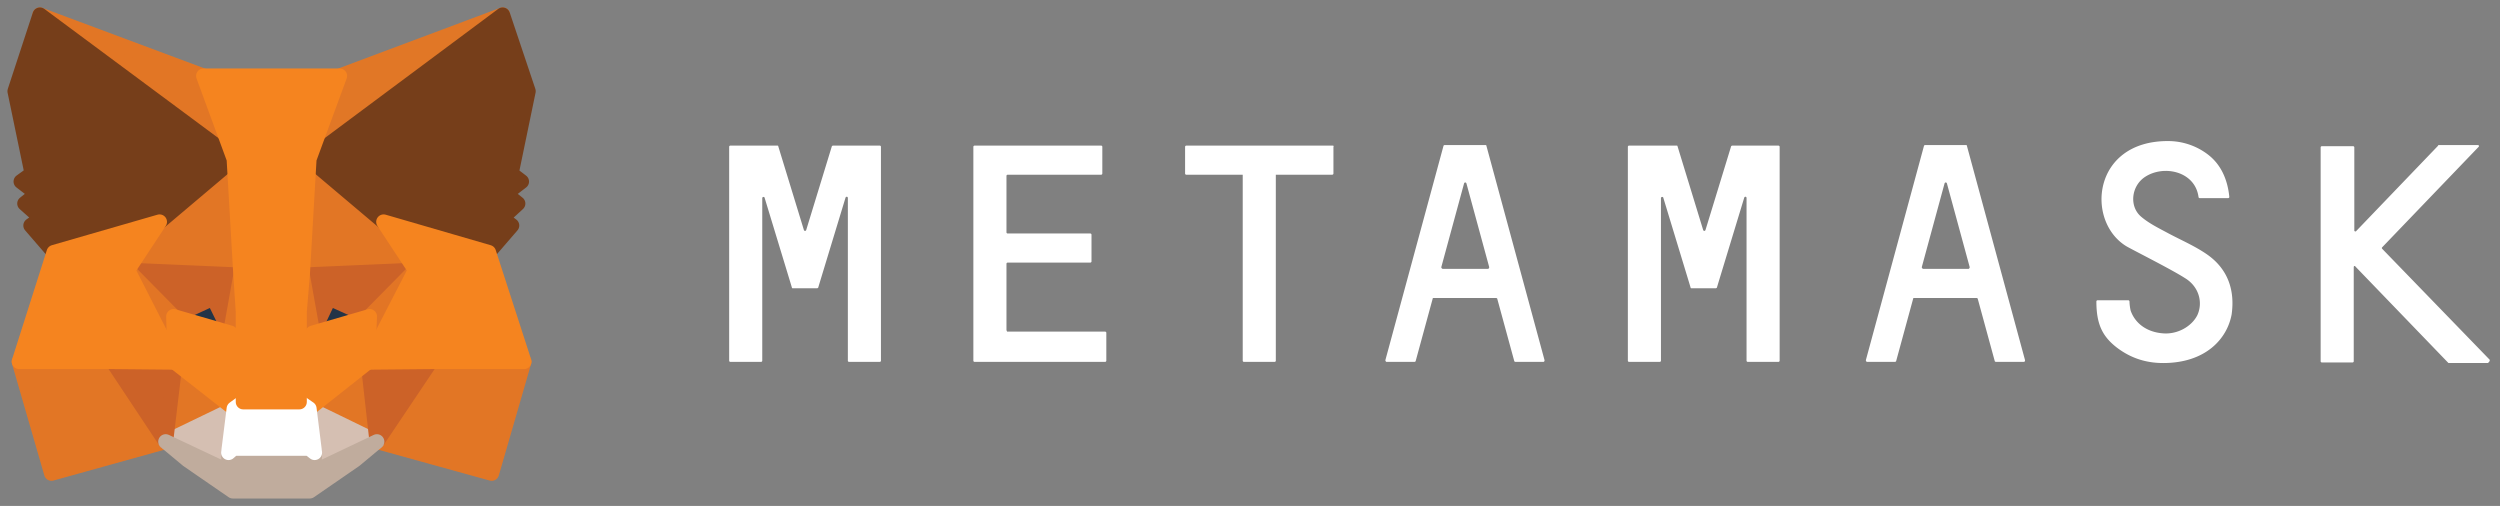 <svg xmlns="http://www.w3.org/2000/svg" width="168" height="34" fill="none" viewBox="0 0 168 34"><rect x="0" y="0" width="168" height="34" fill="#808080" stroke="none"/><path fill="#fff" d="M148.278 17.072c-.844-.575-1.764-.959-2.685-1.457-.575-.307-1.188-.614-1.687-1.035-.843-.69-.69-2.071.23-2.684 1.266-.844 3.375-.384 3.605 1.342 0 .038.038.076.077.076h1.917c.038 0 .076-.038.076-.076-.115-1.19-.575-2.186-1.418-2.838a4.4 4.4 0 0 0-2.723-.92c-5.061 0-5.522 5.368-2.799 7.055.307.192 2.991 1.534 3.95 2.148.958.575 1.227 1.648.843 2.492-.383.767-1.342 1.304-2.301 1.227-1.073-.076-1.879-.652-2.185-1.534a3.3 3.3 0 0 1-.077-.613.08.08 0 0 0-.077-.077h-2.07a.08.08 0 0 0-.077.077c0 1.495.383 2.339 1.38 3.106.959.728 1.994 1.035 3.106 1.035 2.838 0 4.295-1.61 4.602-3.26.23-1.61-.23-3.067-1.687-4.064M57.896 9.785h-1.917c-.039 0-.077.039-.077.039l-1.726 5.637c-.038.076-.115.076-.153 0l-1.726-5.637c0-.039-.038-.039-.076-.039h-3.144a.08.08 0 0 0-.077.077v14.38c0 .038.038.076.077.076h2.07a.08.08 0 0 0 .077-.076V13.313c0-.077.115-.115.153-.038l1.726 5.675.115.383c0 .039.038.039.076.039h1.611c.038 0 .077-.039.077-.039l.115-.383 1.725-5.675c.039-.077.154-.077.154.038v10.929c0 .038.038.076.076.076h2.071a.08.08 0 0 0 .077-.076V9.862a.08.08 0 0 0-.077-.077zM116.41 9.785c-.039 0-.077.039-.077.039l-1.726 5.637c-.038.076-.115.076-.153 0l-1.726-5.637c0-.039-.038-.039-.076-.039h-3.183c-.038 0-.077.039-.077.077v14.38c0 .038.039.076.077.076h2.071c.038 0 .076-.038.076-.076V13.313c0-.077.116-.115.154-.038l1.725 5.675.115.383c0 .039.039.039.077.039h1.611c.038 0 .076-.039.076-.039l.115-.383 1.726-5.675c.038-.077.153-.077.153.038v10.929c0 .038.039.076.077.076h2.071c.038 0 .076-.038.076-.076V9.862c0-.038-.038-.077-.076-.077zM89.57 9.785h-9.856a.083.083 0 0 0-.076.077v1.802c0 .039.038.077.076.077h3.797v12.5c0 .039.038.077.076.077h2.07a.08.08 0 0 0 .078-.076V11.74h3.796a.08.08 0 0 0 .076-.077V9.862c.039-.038 0-.077-.038-.077M101.838 24.319h1.879c.039 0 .077-.039.077-.115L99.883 9.786c0-.039-.038-.039-.077-.039h-2.722c-.039 0-.077.039-.077.039l-3.911 14.418c0 .038.038.115.076.115h1.88c.038 0 .076-.039.076-.039l1.15-4.218c0-.038.039-.038.077-.038h4.18c.038 0 .076.038.076.038l1.151 4.218s.038.039.076.039m-4.984-6.366 1.533-5.636c.039-.077.115-.077.154 0l1.534 5.636c0 .039-.039.115-.077.115h-3.03c-.076 0-.114-.076-.114-.115M134.128 24.319h1.878c.039 0 .077-.039.077-.115l-3.911-14.418c0-.039-.038-.039-.077-.039h-2.722c-.039 0-.077.039-.077.039l-3.911 14.418c0 .038.038.115.076.115h1.879c.039 0 .077-.039.077-.039l1.15-4.218c0-.038.039-.038.077-.038h4.18c.038 0 .076.038.076.038l1.151 4.218s.038.039.077.039m-4.985-6.366 1.533-5.636c.039-.077.115-.077.154 0l1.534 5.636c0 .039-.039.115-.077.115h-3.029c-.077 0-.115-.076-.115-.115M67.635 22.171v-4.448c0-.038.038-.077.077-.077h5.56a.08.08 0 0 0 .077-.076v-1.803a.083.083 0 0 0-.077-.076h-5.56a.08.08 0 0 1-.077-.077v-3.796c0-.039.038-.077.077-.077H74a.08.08 0 0 0 .076-.077V9.862a.08.08 0 0 0-.076-.077h-8.513a.083.083 0 0 0-.077.077v14.38c0 .038.038.076.077.076h8.781a.083.083 0 0 0 .077-.076v-1.88c0-.038-.039-.076-.077-.076h-6.596c0-.038-.038-.077-.038-.115M167.298 24.165l-7.209-7.439q-.058-.057 0-.115l6.48-6.749c.038-.038 0-.115-.038-.115h-2.646c-.039 0-.039 0-.039.039l-5.521 5.752c-.039.038-.115 0-.115-.039V9.901c0-.039-.039-.077-.077-.077h-2.109c-.038 0-.077.038-.077.077v14.38c0 .038.039.076.077.076h2.071c.038 0 .076-.038.076-.077v-6.327c0-.076.077-.115.115-.038l6.212 6.442.039.038h2.646c.115-.076.153-.191.115-.23"/><path fill="#e17726" stroke="#e17726" stroke-linecap="round" stroke-linejoin="round" d="M33.78 1 20.323 11.01l2.503-5.907z"/><path fill="#e27625" stroke="#e27625" stroke-linecap="round" stroke-linejoin="round" d="m2.679 1 13.374 10.093-2.38-5.99zM28.937 24.18l-3.61 5.497 7.713 2.134 2.174-7.508zM1.286 24.303l2.174 7.508 7.672-2.133-3.57-5.498z"/><path fill="#e27625" stroke="#e27625" stroke-linecap="round" stroke-linejoin="round" d="m10.721 14.909-2.133 3.24 7.59.329-.247-8.205zM25.779 14.907l-5.293-4.718-.164 8.287 7.59-.328zM11.132 29.677l4.595-2.215-3.98-3.118zM20.772 27.462l4.554 2.215-.615-5.333z"/><path fill="#d5bfb2" stroke="#d5bfb2" stroke-linecap="round" stroke-linejoin="round" d="m25.327 29.678-4.554-2.215.37 2.953-.041 1.272zM11.133 29.678l4.266 2.01-.04-1.272.369-2.954z"/><path fill="#233447" stroke="#233447" stroke-linecap="round" stroke-linejoin="round" d="m15.482 22.375-3.815-1.108 2.667-1.23zM21.02 22.375l1.108-2.339 2.708 1.231z"/><path fill="#cc6228" stroke="#cc6228" stroke-linecap="round" stroke-linejoin="round" d="m11.135 29.679.656-5.498-4.225.123zM24.714 24.181l.615 5.498 3.61-5.375zM27.913 18.15l-7.59.328.698 3.897 1.107-2.338 2.708 1.23zM11.669 21.268l2.666-1.23 1.149 2.337.697-3.897-7.59-.328z"/><path fill="#e27525" stroke="#e27525" stroke-linecap="round" stroke-linejoin="round" d="m8.59 18.149 3.158 6.194-.082-3.076zM24.834 21.267l-.123 3.076 3.2-6.194zM16.18 18.477l-.698 3.897.862 4.636.205-6.113zM20.323 18.477l-.37 2.42.164 6.113.903-4.636z"/><path fill="#f5841f" stroke="#f5841f" stroke-linecap="round" stroke-linejoin="round" d="m21.02 22.375-.903 4.636.656.45 3.939-3.117.123-3.077zM11.667 21.267l.082 3.077 3.98 3.118.615-.452-.862-4.635z"/><path fill="#c0ac9d" stroke="#c0ac9d" stroke-linecap="round" stroke-linejoin="round" d="m21.102 31.688.041-1.272-.37-.288h-5.086l-.329.288.041 1.271-4.266-2.01 1.477 1.231L15.646 33h5.169l3.036-2.092 1.477-1.23z"/><path fill="#fff" stroke="#fff" stroke-linecap="round" stroke-linejoin="round" d="m20.775 27.462-.657-.451h-3.774l-.615.451-.37 2.954.329-.287h5.087l.369.287z"/><path fill="#763e1a" stroke="#763e1a" stroke-linecap="round" stroke-linejoin="round" d="M34.353 11.667 35.5 6.13 33.779 1l-13.005 9.682 5.005 4.226 7.057 2.051 1.559-1.805-.657-.492 1.067-.985-.82-.656 1.066-.82zM1 6.129l1.149 5.538-.739.533 1.067.82-.82.657 1.107.985-.697.492 1.559 1.805 7.097-2.05 5.005-4.227L2.682 1z"/><path fill="#f5841f" stroke="#f5841f" stroke-linecap="round" stroke-linejoin="round" d="m32.837 16.959-7.057-2.051 2.134 3.24-3.2 6.195 4.226-.04h6.276zM10.722 14.908l-7.097 2.05-2.339 7.344h6.277l4.185.041-3.16-6.195zM20.323 18.477l.451-7.795 2.051-5.58h-9.148l2.051 5.58.451 7.795.164 2.462v6.071h3.775V20.94z"/></svg>